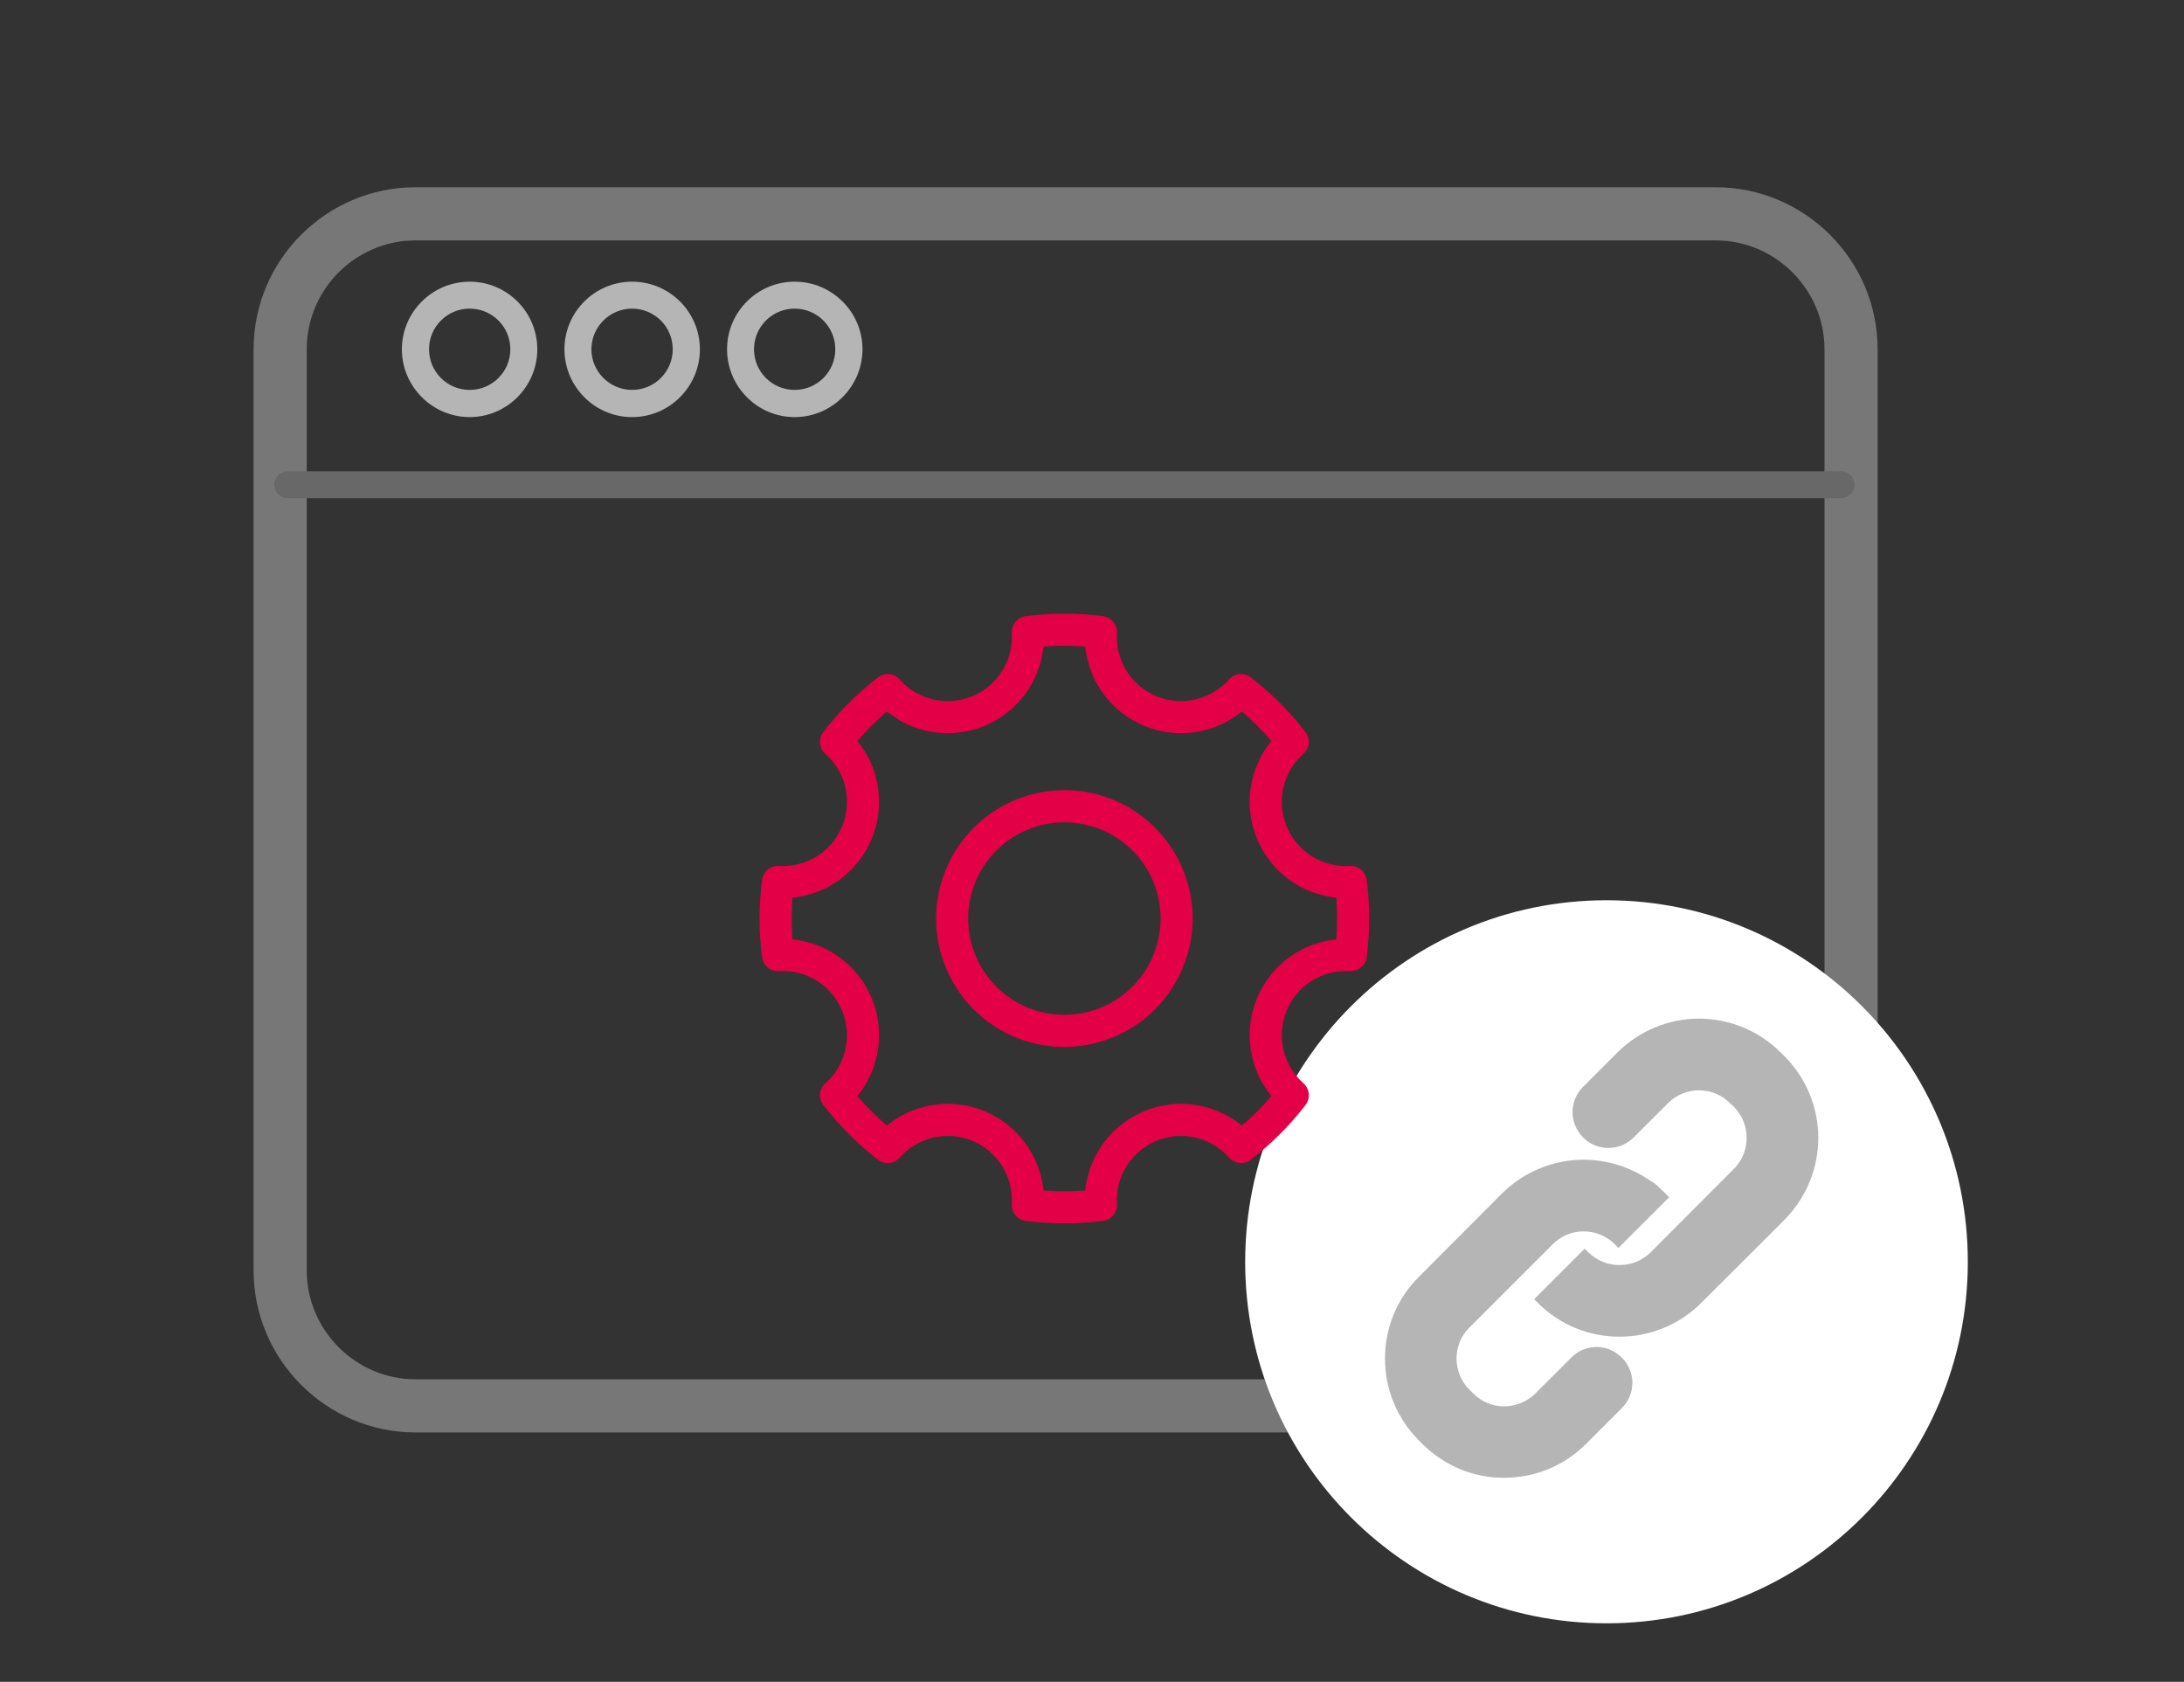 <?xml version="1.0" encoding="utf-8"?>
<!-- Generator: Adobe Illustrator 15.1.0, SVG Export Plug-In  -->
<!DOCTYPE svg PUBLIC "-//W3C//DTD SVG 1.1//EN" "http://www.w3.org/Graphics/SVG/1.1/DTD/svg11.dtd">
<svg version="1.1"
	 xmlns="http://www.w3.org/2000/svg" xmlns:xlink="http://www.w3.org/1999/xlink" xmlns:a="http://ns.adobe.com/AdobeSVGViewerExtensions/3.0/"
	 x="0px" y="0px" width="113px" height="87px" viewBox="-13.121 -9.687 113 87" enable-background="new -13.121 -9.687 113 87"
	 xml:space="preserve">
<rect x="-13.121" y="-9.687" width="113" height="87" fill="#333333" stroke="none"/>
<defs>
</defs>
<path fill="none" stroke="#777777" stroke-width="2.749" stroke-miterlimit="10" d="M82.652,56.033c0,3.846-3.161,7.006-7.007,7.006
	H8.38c-3.858,0-7.006-3.16-7.006-7.006V8.381c0-3.857,3.147-7.007,7.006-7.007h67.266c3.846,0,7.007,3.149,7.007,7.007V56.033z"/>
<path fill="#686868" d="M82.143,16.085H1.771c-0.39,0-0.701-0.313-0.701-0.697s0.312-0.696,0.701-0.696h80.372
	c0.377,0,0.688,0.313,0.688,0.696S82.52,16.085,82.143,16.085z"/>
<path fill="#B5B5B5" d="M11.18,11.89c-1.928,0-3.508-1.58-3.508-3.509c0-1.928,1.58-3.497,3.508-3.497
	c1.929,0,3.499,1.569,3.499,3.497C14.679,10.31,13.108,11.89,11.18,11.89z M11.18,6.278c-1.161,0-2.103,0.94-2.103,2.103
	s0.941,2.102,2.103,2.102c1.163,0,2.104-0.939,2.104-2.102S12.343,6.278,11.18,6.278z"/>
<path fill="#B5B5B5" d="M19.582,11.89c-1.929,0-3.499-1.58-3.499-3.509c0-1.928,1.57-3.497,3.499-3.497
	c1.94,0,3.509,1.569,3.509,3.497C23.091,10.31,21.522,11.89,19.582,11.89z M19.582,6.278c-1.15,0-2.104,0.94-2.104,2.103
	s0.954,2.102,2.104,2.102c1.162,0,2.104-0.939,2.104-2.102S20.744,6.278,19.582,6.278z"/>
<path fill="#B5B5B5" d="M27.994,11.89c-1.93,0-3.497-1.58-3.497-3.509c0-1.928,1.567-3.497,3.497-3.497
	c1.929,0,3.51,1.569,3.51,3.497C31.504,10.31,29.923,11.89,27.994,11.89z M27.994,6.278c-1.161,0-2.103,0.94-2.103,2.103
	s0.941,2.102,2.103,2.102s2.103-0.939,2.103-2.102S29.155,6.278,27.994,6.278z"/>
<path fill="#FFFFFF" d="M88.694,55.592c0,10.318-8.365,18.695-18.695,18.695c-10.318,0-18.695-8.377-18.695-18.695
	c0-10.33,8.377-18.709,18.695-18.709C80.329,36.883,88.694,45.262,88.694,55.592z"/>
<path fill="#B5B5B5" d="M70.661,59.461c-1.533,0-3.067-0.593-4.219-1.754l0,0l-0.186-0.187l2.614-2.614l0.187,0.186
	c0.453,0.441,1.021,0.662,1.604,0.662l0,0c0.605,0,1.174-0.221,1.627-0.662l0,0l4.288-4.299c0.453-0.453,0.673-1.023,0.673-1.615
	l0,0c0-0.594-0.22-1.162-0.662-1.615l0,0l-0.186-0.174c-0.453-0.453-1.022-0.674-1.615-0.674l0,0c-0.592,0-1.161,0.221-1.614,0.674
	l0,0l-1.769,1.766c-0.719,0.721-1.893,0.721-2.612,0l0,0c-0.732-0.732-0.732-1.906,0-2.626l0,0l1.767-1.767
	c1.161-1.162,2.706-1.755,4.229-1.755l0,0c1.521,0,3.068,0.593,4.229,1.755l0,0l0.187,0.186c1.161,1.162,1.754,2.697,1.754,4.23l0,0
	c0,1.521-0.593,3.068-1.754,4.24l0,0l-4.299,4.289c-1.162,1.173-2.719,1.754-4.229,1.754l0,0H70.661L70.661,59.461z"/>
<path fill="#B5B5B5" d="M64.701,66.758c-1.535,0.012-3.069-0.593-4.23-1.754l0,0l-0.174-0.175c-1.174-1.173-1.767-2.719-1.756-4.241
	l0,0c-0.011-1.522,0.582-3.067,1.756-4.229l0,0l4.288-4.3c1.162-1.159,2.706-1.754,4.229-1.754l0,0c1.208,0,2.416,0.372,3.439,1.08
	l0,0c0.163,0.093,0.326,0.197,0.464,0.35l0,0l0.338,0.324l0.185,0.188l0,0l0,0l-2.626,2.625l0,0l-0.174-0.188
	c-0.452-0.451-1.034-0.672-1.626-0.672l0,0c-0.582,0-1.151,0.221-1.604,0.672l0,0l-4.3,4.301c-0.453,0.44-0.661,1.011-0.673,1.604
	l0,0c0.012,0.593,0.22,1.162,0.673,1.615l0,0l0.188,0.186c0.453,0.453,1.022,0.674,1.604,0.674l0,0
	c0.593-0.012,1.173-0.221,1.625-0.674l0,0l1.849-1.848c0.72-0.732,1.895-0.732,2.613,0l0,0c0.732,0.721,0.732,1.895,0,2.615l0,0
	l-1.847,1.848C67.767,66.188,66.223,66.758,64.701,66.758L64.701,66.758L64.701,66.758L64.701,66.758z"/>
<path fill="#E40046" d="M41.954,44.471L41.954,44.471c-2.697,0-5.104-1.609-6.135-4.102c-1.404-3.381,0.209-7.27,3.592-8.674
	c0.811-0.335,1.664-0.507,2.537-0.507c2.695,0,5.103,1.612,6.134,4.103c1.403,3.379-0.21,7.27-3.592,8.672
	C43.679,44.299,42.825,44.471,41.954,44.471z M41.948,32.852c-0.652,0-1.294,0.127-1.902,0.378
	c-2.537,1.052-3.746,3.968-2.695,6.506c0.773,1.868,2.579,3.073,4.604,3.073l0,0c0.653,0,1.292-0.127,1.902-0.379
	c2.536-1.05,3.744-3.969,2.693-6.506C45.776,34.057,43.971,32.852,41.948,32.852z"/>
<path fill="#E40046" d="M41.952,53.6c-0.666,0-1.341-0.043-2.001-0.129c-0.433-0.054-0.746-0.436-0.723-0.873
	c0.087-1.414-0.732-2.727-2.04-3.269c-0.406-0.169-0.834-0.253-1.27-0.253c-0.95,0-1.859,0.408-2.488,1.121
	c-0.289,0.326-0.781,0.374-1.129,0.107c-1.054-0.818-2.006-1.767-2.822-2.826c-0.269-0.346-0.222-0.84,0.105-1.129
	c1.06-0.939,1.407-2.447,0.864-3.756c-0.54-1.308-1.847-2.129-3.268-2.044c-0.433,0.03-0.818-0.288-0.872-0.724
	c-0.172-1.326-0.172-2.67,0-3.994c0.054-0.433,0.43-0.748,0.872-0.723c1.421,0.087,2.728-0.736,3.268-2.043
	c0.543-1.309,0.195-2.818-0.864-3.756c-0.327-0.289-0.374-0.783-0.107-1.129c0.814-1.057,1.765-2.006,2.824-2.825
	c0.348-0.269,0.84-0.22,1.129,0.106c0.629,0.713,1.538,1.119,2.488,1.119c0.436,0,0.863-0.084,1.27-0.252
	c1.308-0.542,2.127-1.854,2.041-3.27c-0.024-0.436,0.289-0.817,0.722-0.87c1.323-0.173,2.678-0.173,3.998,0
	c0.434,0.053,0.748,0.435,0.724,0.87c-0.088,1.416,0.731,2.728,2.042,3.27c0.404,0.168,0.832,0.252,1.267,0.252
	c0.949,0,1.857-0.406,2.488-1.119c0.289-0.326,0.781-0.375,1.129-0.106c1.055,0.815,2.006,1.766,2.824,2.825
	c0.267,0.346,0.222,0.84-0.107,1.129c-1.06,0.938-1.406,2.447-0.864,3.756c0.54,1.307,1.847,2.132,3.269,2.043
	c0.435-0.025,0.817,0.29,0.873,0.723c0.17,1.328,0.17,2.672,0,3.996c-0.056,0.434-0.44,0.748-0.873,0.722
	c-0.066-0.003-0.135-0.005-0.203-0.005c-1.346,0-2.55,0.803-3.065,2.049c-0.542,1.309-0.195,2.816,0.864,3.756
	c0.328,0.287,0.374,0.783,0.107,1.129c-0.814,1.057-1.767,2.006-2.824,2.826c-0.348,0.267-0.84,0.219-1.129-0.107
	c-0.631-0.713-1.537-1.121-2.488-1.121c-0.435,0-0.862,0.084-1.267,0.253c-1.311,0.542-2.132,1.854-2.044,3.269
	c0.025,0.438-0.288,0.819-0.722,0.873C43.287,53.557,42.614,53.6,41.952,53.6z M40.871,51.897c0.718,0.056,1.438,0.056,2.16,0
	c0.181-1.802,1.337-3.393,3.048-4.101c0.608-0.254,1.248-0.379,1.902-0.379c1.156,0,2.27,0.401,3.154,1.123
	c0.547-0.469,1.057-0.979,1.526-1.525c-1.147-1.402-1.455-3.348-0.745-5.058c0.709-1.713,2.286-2.867,4.103-3.048
	c0.056-0.72,0.056-1.441,0-2.16c-1.816-0.181-3.394-1.336-4.103-3.049c-0.71-1.712-0.402-3.65,0.745-5.057
	c-0.47-0.549-0.981-1.059-1.526-1.525c-0.885,0.722-1.998,1.123-3.154,1.123c-0.654,0-1.294-0.127-1.902-0.38
	c-1.711-0.709-2.867-2.297-3.048-4.1c-0.72-0.058-1.44-0.058-2.16,0c-0.181,1.803-1.339,3.391-3.05,4.1
	c-0.608,0.253-1.247,0.38-1.902,0.38c-1.156,0-2.27-0.401-3.153-1.123c-0.548,0.469-1.058,0.979-1.526,1.525
	c1.146,1.406,1.453,3.345,0.744,5.057c-0.709,1.713-2.285,2.868-4.102,3.049c-0.056,0.718-0.056,1.44,0,2.16
	c1.816,0.181,3.393,1.335,4.102,3.048c0.709,1.71,0.402,3.655-0.744,5.058c0.471,0.546,0.98,1.057,1.526,1.525
	c0.884-0.722,1.997-1.123,3.153-1.123c0.655,0,1.294,0.125,1.902,0.379C39.532,48.505,40.69,50.096,40.871,51.897z"/>
</svg>
